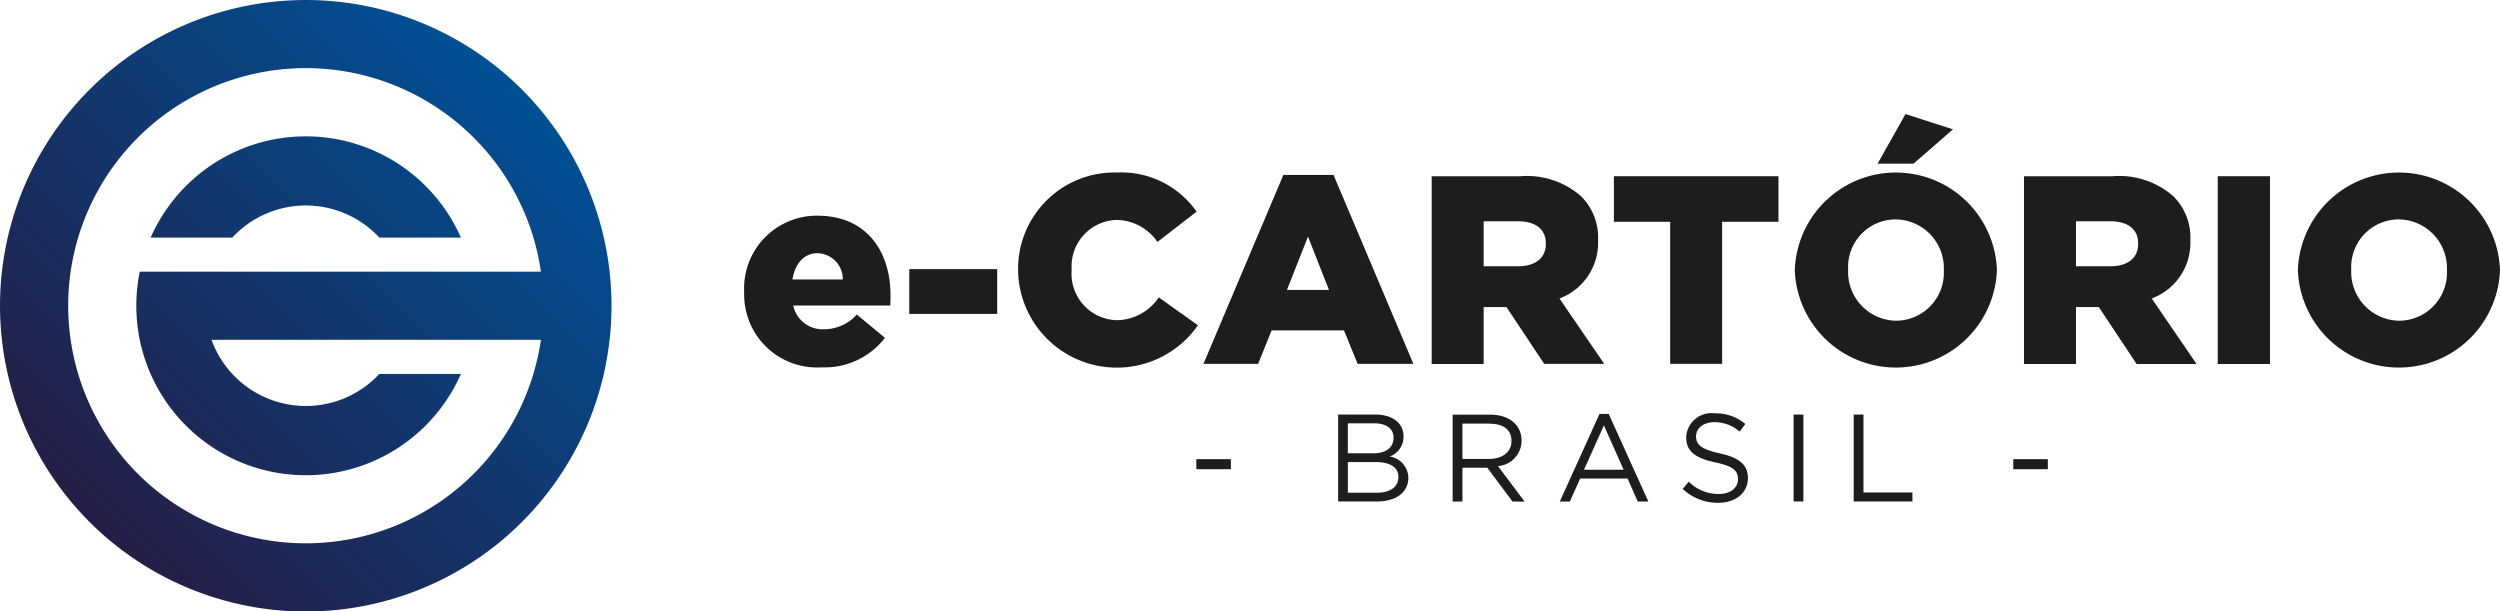 <svg xmlns="http://www.w3.org/2000/svg" xmlns:xlink="http://www.w3.org/1999/xlink" width="166.861" height="40.814" viewBox="0 0 166.861 40.814">
  <defs>
    <style>
      .cls-1 {
        fill-rule: evenodd;
        fill: url(#linear-gradient);
      }

      .cls-2 {
        fill: #1d1d1b;
      }
    </style>
    <linearGradient id="linear-gradient" x1="0.146" y1="0.854" x2="0.854" y2="0.146" gradientUnits="objectBoundingBox">
      <stop offset="0" stop-color="#241e46"/>
      <stop offset="1" stop-color="#005095"/>
    </linearGradient>
  </defs>
  <g id="ecartorio-logo-horizontal-001" transform="translate(-0.002 -0.002)">
    <path id="Caminho_7956" data-name="Caminho 7956" class="cls-1" d="M31.625,9.194a15.8,15.8,0,0,1,4.48,8.941H9.328A11.554,11.554,0,0,0,9.1,20.411,11.31,11.31,0,0,0,30.765,24.96H25.32a6.695,6.695,0,0,1-11.2-2.276H36.105a15.858,15.858,0,1,1-4.48-13.49h0Zm-.86,6.665a11.311,11.311,0,0,0-20.707,0h5.448a6.692,6.692,0,0,1,9.814,0ZM5.98,34.84a20.407,20.407,0,1,0,0-28.86,20.407,20.407,0,0,0,0,28.86h0Z" transform="translate(0 0)"/>
    <g id="Grupo_1480" data-name="Grupo 1480" transform="translate(49.67 7.615)">
      <g id="Grupo_1478" data-name="Grupo 1478">
        <path id="Caminho_7957" data-name="Caminho 7957" class="cls-2" d="M292.19,35.97h5.922a5.466,5.466,0,0,1,4.078,1.36,3.886,3.886,0,0,1,1.109,2.917v.036a3.96,3.96,0,0,1-2.577,3.846l2.989,4.366h-4.006L297.184,44.7h-1.521V48.5h-3.47V35.97Zm5.762,6.011c1.181,0,1.861-.572,1.861-1.485V40.46c0-.984-.716-1.485-1.877-1.485h-2.273v3.005h2.289Z" transform="translate(-246.305 -31.82)"/>
        <path id="Caminho_7958" data-name="Caminho 7958" class="cls-2" d="M333.148,39.011H329.39V35.97h10.985v3.041h-3.758v9.48h-3.47v-9.48Z" transform="translate(-271.34 -31.82)"/>
        <path id="Caminho_7959" data-name="Caminho 7959" class="cls-2" d="M366.31,33.728v-.036a6.75,6.75,0,0,1,13.49-.036v.036a6.75,6.75,0,0,1-13.49.033Zm9.948,0v-.036a3.253,3.253,0,0,0-3.221-3.381,3.179,3.179,0,0,0-3.166,3.345v.036a3.249,3.249,0,0,0,3.2,3.381A3.205,3.205,0,0,0,376.258,33.728ZM373.7,23.28l3.166,1.02-2.629,2.289h-2.4Z" transform="translate(-296.186 -23.28)"/>
        <path id="Caminho_7960" data-name="Caminho 7960" class="cls-2" d="M413.08,35.97H419a5.466,5.466,0,0,1,4.078,1.36,3.886,3.886,0,0,1,1.109,2.917v.036a3.96,3.96,0,0,1-2.577,3.846L424.6,48.5H420.6L418.074,44.7h-1.521V48.5h-3.47V35.97Zm5.762,6.011c1.181,0,1.861-.572,1.861-1.485V40.46c0-.984-.716-1.485-1.877-1.485h-2.273v3.005h2.289Z" transform="translate(-327.661 -31.82)"/>
        <path id="Caminho_7961" data-name="Caminho 7961" class="cls-2" d="M452.63,35.97h3.489V48.5H452.63Z" transform="translate(-354.277 -31.82)"/>
        <path id="Caminho_7962" data-name="Caminho 7962" class="cls-2" d="M468.99,41.757v-.036a6.75,6.75,0,0,1,13.49-.036v.036a6.75,6.75,0,0,1-13.49.033Zm9.948,0v-.036a3.253,3.253,0,0,0-3.221-3.381,3.179,3.179,0,0,0-3.166,3.345v.036a3.249,3.249,0,0,0,3.2,3.381A3.205,3.205,0,0,0,478.938,41.757Z" transform="translate(-365.287 -31.309)"/>
        <path id="Caminho_7963" data-name="Caminho 7963" class="cls-2" d="M151.88,49.118v-.036a4.855,4.855,0,0,1,4.886-5.062c3.345,0,4.882,2.453,4.882,5.295,0,.216,0,.464-.016.7h-6.475A2,2,0,0,0,157.25,51.6a2.927,2.927,0,0,0,2.149-.984l1.877,1.557a5.07,5.07,0,0,1-4.206,1.969,4.869,4.869,0,0,1-5.187-5.026Zm6.583-.84a1.729,1.729,0,0,0-1.681-1.753c-.929,0-1.5.7-1.681,1.753Z" transform="translate(-151.88 -37.237)"/>
        <path id="Caminho_7964" data-name="Caminho 7964" class="cls-2" d="M185.58,54.93h5.867v2.989H185.58Z" transform="translate(-174.559 -44.58)"/>
        <path id="Caminho_7965" data-name="Caminho 7965" class="cls-2" d="M207.79,41.757v-.036a6.433,6.433,0,0,1,6.6-6.511,6.13,6.13,0,0,1,5.314,2.613l-2.613,2.021a3.349,3.349,0,0,0-2.737-1.468,3.1,3.1,0,0,0-2.989,3.309v.036a3.1,3.1,0,0,0,2.989,3.345,3.416,3.416,0,0,0,2.826-1.521l2.613,1.861a6.594,6.594,0,0,1-12.005-3.653Z" transform="translate(-189.506 -31.309)"/>
        <path id="Caminho_7966" data-name="Caminho 7966" class="cls-2" d="M250.964,35.7h3.345l5.331,12.613h-3.722l-.912-2.237h-4.83l-.9,2.237h-3.65L250.961,35.7Zm3.041,7.675-1.4-3.561L251.2,43.375Z" transform="translate(-214.971 -31.638)"/>
      </g>
      <g id="Grupo_1479" data-name="Grupo 1479" transform="translate(30.181 19.975)">
        <path id="Caminho_7967" data-name="Caminho 7967" class="cls-2" d="M244.17,94.38v-.67h2.306v.67Z" transform="translate(-244.17 -90.652)"/>
        <path id="Caminho_7968" data-name="Caminho 7968" class="cls-2" d="M277.473,86.052a1.405,1.405,0,0,1-.919,1.351,1.463,1.463,0,0,1,1.243,1.409c0,1-.837,1.593-2.106,1.593h-2.58V84.6h2.472C276.727,84.6,277.473,85.166,277.473,86.052Zm-.664.092c0-.579-.455-.955-1.285-.955h-1.766v2h1.717c.788,0,1.334-.356,1.334-1.046Zm.324,2.629c0-.638-.53-1-1.544-1h-1.831v2.047h1.949c.88,0,1.426-.389,1.426-1.046Z" transform="translate(-263.646 -84.522)"/>
        <path id="Caminho_7969" data-name="Caminho 7969" class="cls-2" d="M300.476,90.415l-1.684-2.256h-1.658v2.256h-.654v-5.8h2.5c1.279,0,2.1.69,2.1,1.733a1.7,1.7,0,0,1-1.576,1.7l1.782,2.371Zm-1.55-5.2h-1.792V87.57h1.782c.87,0,1.491-.448,1.491-1.2s-.546-1.151-1.485-1.151Z" transform="translate(-279.373 -84.528)"/>
        <path id="Caminho_7970" data-name="Caminho 7970" class="cls-2" d="M324.253,90.327h-.7l-.68-1.534H319.71l-.69,1.534h-.67L321,84.48h.615l2.646,5.847Zm-2.96-5.082-1.328,2.96h2.646Z" transform="translate(-294.091 -84.441)"/>
        <path id="Caminho_7971" data-name="Caminho 7971" class="cls-2" d="M345.9,87.029c1.3.281,1.89.755,1.89,1.651,0,1-.831,1.651-1.982,1.651a3.394,3.394,0,0,1-2.371-.929l.406-.481a2.771,2.771,0,0,0,1.992.821c.8,0,1.292-.406,1.292-.994,0-.546-.291-.854-1.508-1.112-1.334-.291-1.949-.723-1.949-1.684a1.69,1.69,0,0,1,1.907-1.593,3.037,3.037,0,0,1,2.041.713l-.379.507a2.56,2.56,0,0,0-1.674-.631c-.755,0-1.236.415-1.236.945s.3.863,1.576,1.135Z" transform="translate(-310.976 -84.36)"/>
        <path id="Caminho_7972" data-name="Caminho 7972" class="cls-2" d="M366.724,84.61v5.8h-.654v-5.8Z" transform="translate(-326.206 -84.528)"/>
        <path id="Caminho_7973" data-name="Caminho 7973" class="cls-2" d="M378.33,84.61h.654v5.2h3.267v.6H378.33Z" transform="translate(-334.456 -84.528)"/>
        <path id="Caminho_7974" data-name="Caminho 7974" class="cls-2" d="M410.9,94.38v-.67h2.306v.67Z" transform="translate(-356.375 -90.652)"/>
      </g>
    </g>
  </g>
</svg>
